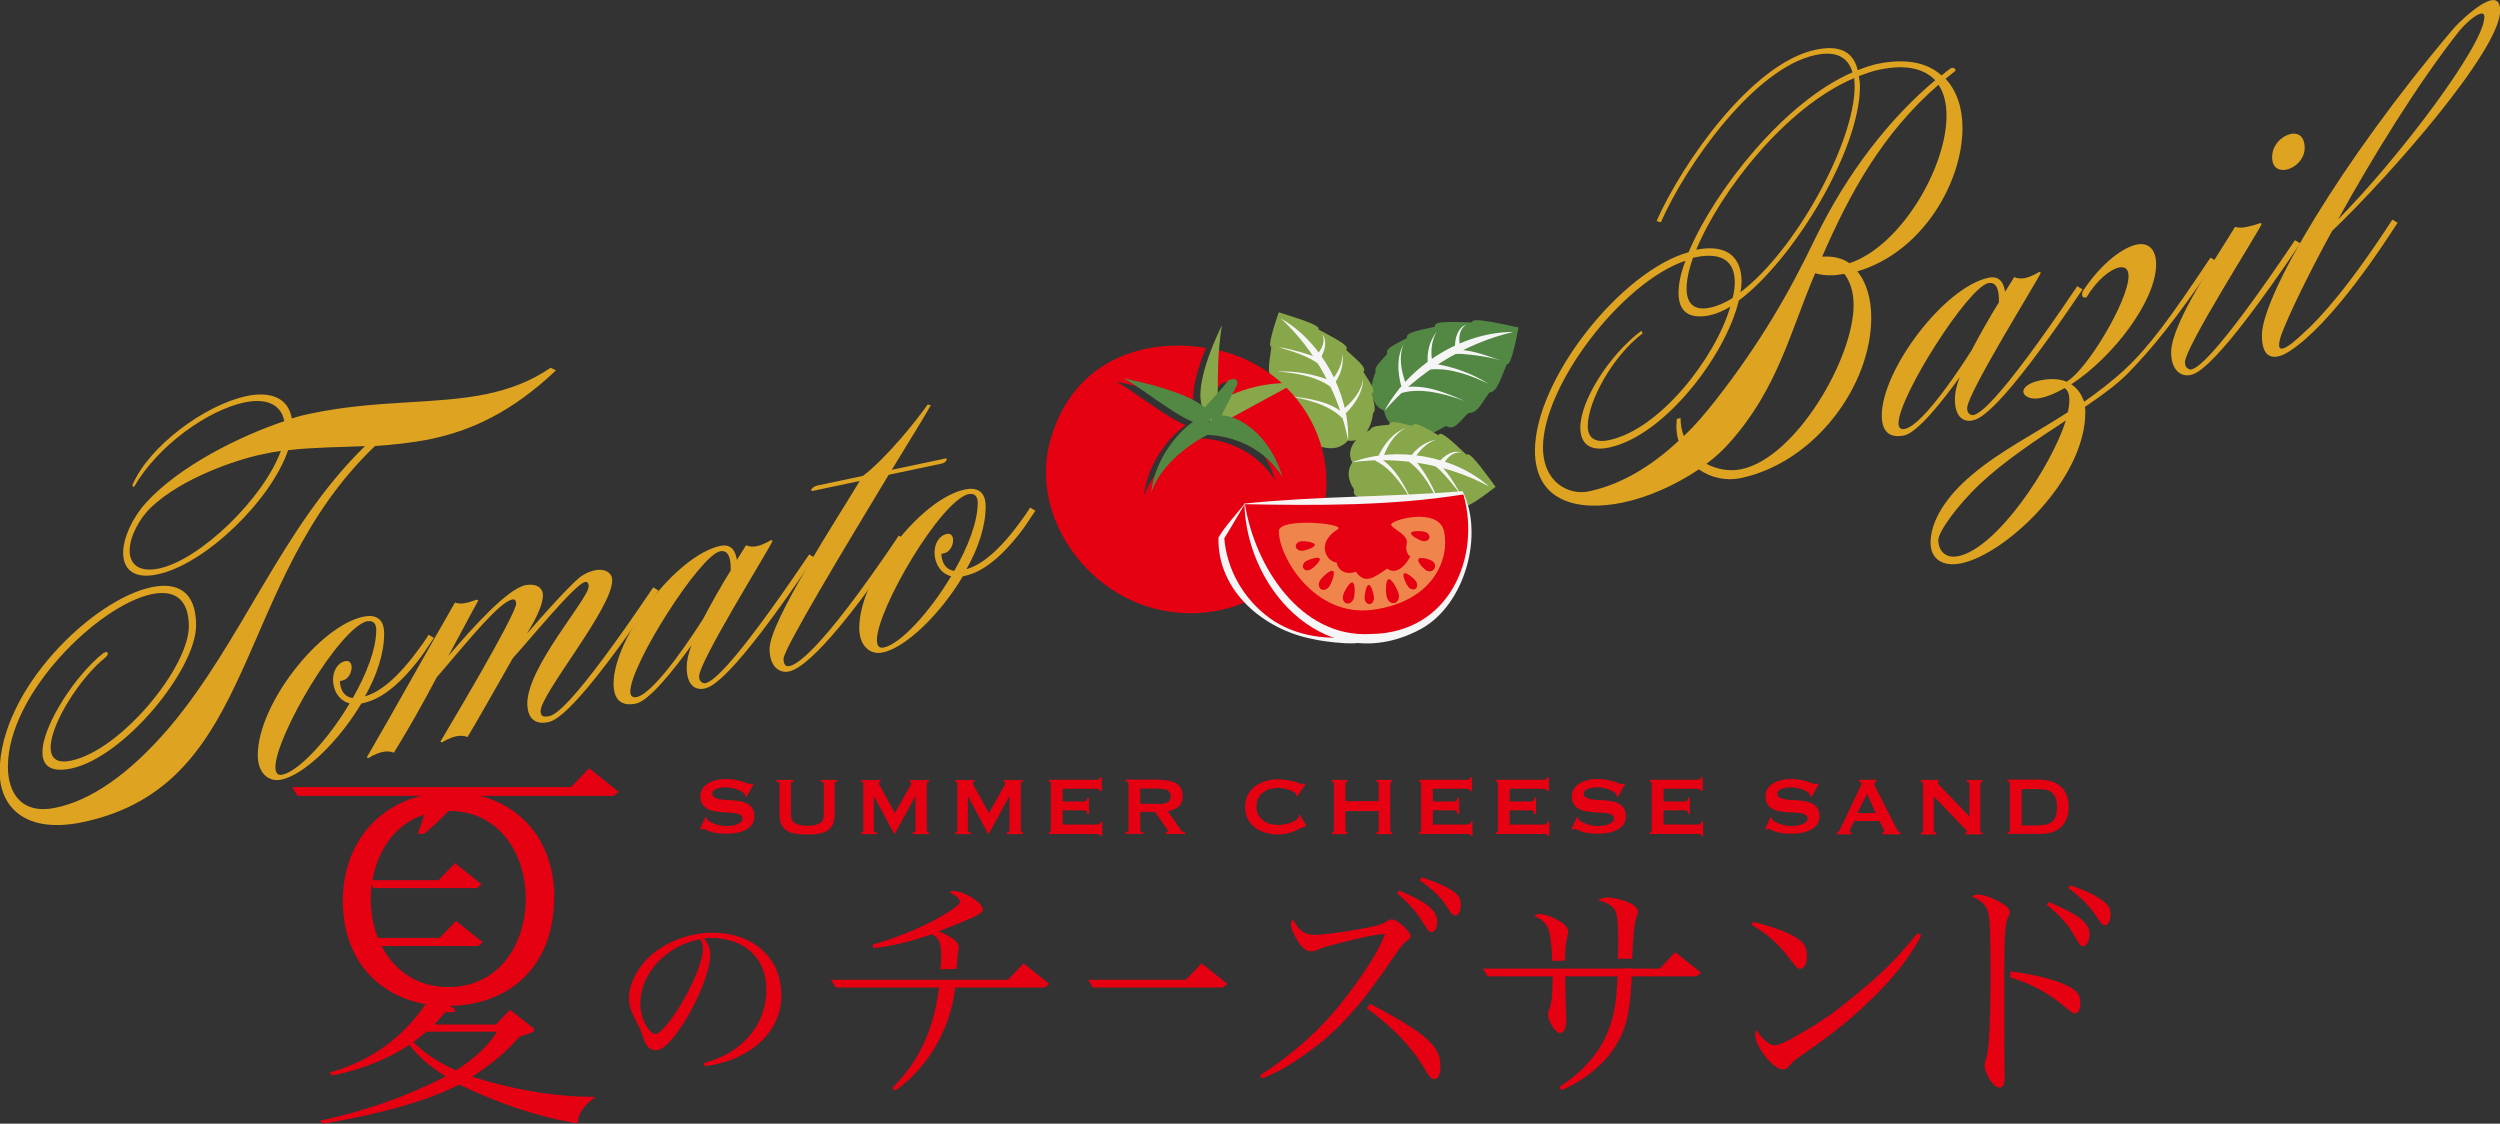 <?xml version="1.0" encoding="UTF-8"?><svg id="_レイヤー_1" xmlns="http://www.w3.org/2000/svg" width="161.39" height="72.54" viewBox="0 0 161.39 72.54"><rect x="0" y="0" width="161.39" height="72.54" fill="#333333" stroke="none"/><path d="m6.79,42.09c.1-.02.17.03.17.1s-.03.14-.14.24c-1.65,1.31-3.55,4.3-3.55,5.82,0,.69.38,1.06,1.34.85,3.2-.68,7.58-6.01,7.58-8.67,0-1.83-1-2.37-2.41-2.07-3.41.72-9.27,6.41-9.27,11.13,0,1.65.83,3.13,3.1,2.65,2.14-.45,4.62-2.01,7.34-5.2,4.69-5.54,7.2-12.86,12.61-18.14-1.65.07-3.27.07-4.96.26-1.1,3.23-5.34,7.37-8.44,8.02-1.55.33-2.21-.36-2.21-1.39,0-.96.59-2.26,1.48-3.24,2.17-2.39,6.13-4.33,8.92-5.26-.21-1.16-1.27-1.49-2.58-1.21-2.34.5-5.58,2.77-7.13,5.47l-.1-.12c1.07-2.53,4.69-5.19,7.37-5.76,1.48-.31,2.69.05,2.93,1.45.45-.16.86-.25,1.21-.32,4.31-.91,8.06-.57,11.4-1.27,1.45-.31,2.79-.8,4.1-1.69l.34.17c-2.86,2.71-5.48,3.88-8.03,4.42-1.24.26-2.45.38-3.65.46-9.23,8.81-7.41,21.86-18.85,24.28-3.72.79-5.38-.97-5.38-3.24,0-5.34,6.03-11.13,9.79-11.92,1.69-.36,2.89.28,2.89,2.45,0,2.86-4.65,8.53-8.06,9.25-1.34.28-1.86-.19-1.86-1.05,0-1.76,2.21-5.08,3.96-6.42h.07Zm11.34-12.98c-.38.05-.79.13-1.21.22-1.72.36-5.13,1.53-7.1,3.36-.83.76-1.45,1.96-1.45,2.86,0,.83.55,1.43,1.9,1.15,2.65-.56,6.75-4.53,7.86-7.59Z" fill="#dea421" stroke-width="0"/><path d="m23.57,44.95c.62-.17,1.76-.75,3.34-2.88.28-.37.52-.7.76-1.09l.34.2c-.28.4-.52.8-.79,1.17-1.93,2.58-3.24,2.92-3.86,3.06h-.03c-1.48,2.49-3.72,4.62-5.17,4.92-.86.18-1.52-.47-1.52-1.57,0-3.31,4-8.36,6.82-8.95.72-.15,1.34.06,1.34,1.09,0,1.28-.48,2.72-1.24,4.05Zm.17-4.86c-1.83.39-5.96,7.46-5.96,9.43,0,.38.14.56.45.49,1.07-.23,2.96-2.28,4.34-4.6-.72-.19-1.07-.88-1.07-1.53,0-.55.28-1.09.79-1.2.28-.06.41.15.41.4,0,.34-.21.77-.59.85l-.17.04c.03.58.28,1.01.83,1.1.9-1.57,1.52-3.18,1.52-4.42,0-.34-.17-.62-.55-.54Z" fill="#dea421" stroke-width="0"/><path d="m33.97,40.96c1.28-1.48,2.72-3.06,3.41-3.65.34-.28.69-.42,1-.49.62-.13,1.14.1,1.14.66,0,1.79-4.62,7.32-4.62,8.42,0,.28.1.43.55.33.34-.07,1.41-.44,6.72-8.31l.34.2c-5.41,8.04-6.72,8.42-7.13,8.5-1.14.24-1.34-.65-1.34-1.2,0-2.38,3.96-6.76,3.96-7.56,0-.24-.1-.32-.24-.29-.65.14-3.69,3.88-4.65,4.91-1.14,2-2.55,4.5-2.93,5.1-.21-.09-.48-.1-.72-.05-.48.1-.93.4-.93.4l-.1-.05c4.31-7.25,4.89-8.68,4.89-8.89,0-.24-.1-.32-.24-.29-.86.18-2.65,2.42-4.89,5.03-.86,1.63-1.76,3.23-2.76,4.86-.21-.09-.48-.1-.72-.05-.48.1-.93.4-.93.4l-.1-.05c1.9-3.26,3.69-6.53,5.69-9.99.24.09.48.07.72.02.21-.04.45-.13.69-.21l.1.05c-.65,1.17-1.27,2.37-1.93,3.58,1.65-1.93,3.82-4.32,4.96-4.56.62-.13,1.14.1,1.14.66,0,.38-.21.97-.55,1.63l-.52.9Z" fill="#dea421" stroke-width="0"/><path d="m52.23,35.79l.34.2c-5.41,8.04-6.68,8.37-7.1,8.46-.55.12-1.14-.17-1.14-1.38,0-.38.1-.88.31-1.41-1.14,1.58-2.72,3.57-3.58,3.76-1,.21-1.45-.31-1.45-1.28,0-2.96,4.03-8.29,6.89-8.9.76-.16,1,.41,1.07.91l.59-.95c.21.09.45.11.69.06.48-.1.93-.4.93-.4l.1.05c-.31.69-4.75,7.79-4.75,8.76,0,.45.38.44.38.44.34-.07,1.41-.44,6.72-8.31Zm-5.06,1.04v-.21c0-.38-.07-1.16-.69-1.03-1.31.28-5.79,7.32-5.79,9.05,0,.28.14.42.41.36,1.21-.26,3.79-4.25,4.31-5.08.55-1.05,1.17-2.14,1.76-3.09Z" fill="#dea421" stroke-width="0"/><path d="m52.37,31.63c0-.07.17-.24.41-.29l2.93-.62c1.52-1.15,3.51-3.64,4.17-4.6l.21.03c-.1.23-1.17,1.97-2.52,4.18l3.45-.73c.07-.01.1.01.1.05,0,.07-.1.23-.34.28l-3.41.72c-2.79,4.62-6.79,11.26-6.79,11.88,0,.45.21.51.38.47.34-.07,1.76-.54,7.06-8.42l.34.2c-5.41,8.04-7.03,8.48-7.44,8.57-.55.12-1.24-.25-1.24-1.46,0-1.76,4.34-8.36,5.82-10.84l-3.03.64c-.07.01-.1-.01-.1-.05Z" fill="#dea421" stroke-width="0"/><path d="m62.4,36.74c.62-.17,1.76-.75,3.34-2.88.28-.37.52-.7.76-1.09l.34.2c-.28.4-.52.8-.79,1.17-1.93,2.58-3.24,2.92-3.86,3.06h-.03c-1.48,2.49-3.72,4.62-5.17,4.92-.86.18-1.52-.47-1.52-1.57,0-3.31,4-8.36,6.82-8.95.72-.15,1.34.06,1.34,1.09,0,1.28-.48,2.72-1.24,4.05Zm.17-4.86c-1.83.39-5.96,7.46-5.96,9.43,0,.38.14.56.45.49,1.07-.23,2.96-2.28,4.34-4.6-.72-.19-1.07-.88-1.07-1.53,0-.55.28-1.09.79-1.2.28-.06.41.15.41.4,0,.34-.21.77-.59.85l-.17.04c.03.58.28,1.01.83,1.1.9-1.57,1.52-3.18,1.52-4.42,0-.34-.17-.62-.55-.54Z" fill="#dea421" stroke-width="0"/><path d="m125.59,5.08c.76.8,1.1,1.94,1.1,3.18,0,3.51-2.58,8.02-6.79,9.26.59.7.9,1.77.9,2.98,0,4.41-3.65,9.35-8.41,10.36-1,.21-1.96-.03-2.72-.56-1.48,1-3.24,1.79-4.89,2.14-3,.63-5.69-.11-5.69-3.35,0-4.58,5.55-11.58,9.92-12.81,1.69-4.01,6.2-9.72,10.58-11.61-.28-.94-1-1.41-2.38-1.12-3.96.84-8.37,7.11-9.99,10.8l-.28-.08c1.69-3.8,6.17-10.19,10.27-11.06,1.65-.35,2.45.21,2.72,1.32.41-.16.83-.31,1.24-.4,1.9-.4,3.27-.07,4.17.74.21-.18.41-.33.62-.48.14-.03.28.01.28.18l-.65.52Zm-.66.1c-.69-.72-1.83-1.06-3.62-.68-.45.09-.83.24-1.31.41.03.2.07.43.07.67,0,4.13-4.31,11.21-7.82,13.82-.83,3.52-4.79,8.73-8.37,9.49-1.31.28-1.86-.3-1.86-1.29,0-1.69,1.79-4.62,3.93-6.24l.1.15c-2,1.53-3.55,4.44-3.55,5.99,0,.72.41,1.12,1.38.91,3.27-.69,6.86-5.31,7.82-8.61-.45.27-.9.46-1.31.55-1.41.3-2.03-.29-2.03-1.43,0-.59.14-1.3.45-2.09-4.13,1.39-9.2,8.08-9.2,12.04,0,2.31,1.69,3.12,2.96,2.85,2.1-.44,4.07-1.65,5.79-3.26-.1-.29-.14-.66-.14-1,0-.14.03-.28.03-.42l.24-.05c0,.41.07.81.21,1.16.76-.71,1.41-1.5,2.07-2.33,2.89-3.71,4.76-6.97,6.41-10.42,2.07-4.26,4.82-7.77,7.75-10.22Zm-15.64,11.47c-.28.78-.41,1.47-.41,1.98,0,.93.45,1.46,1.52,1.23.45-.09.96-.31,1.45-.62.1-.37.14-.72.14-1.03,0-1.24-.72-1.98-2.55-1.6l-.14.03Zm3.07,2.21c3.51-2.64,7.37-9.62,7.37-13.31,0-.17-.03-.34-.03-.51-4.44,1.87-8.65,7.34-10.2,11.08,2.1-.41,2.93.59,2.93,2.07,0,.21-.03.46-.07.67Zm-2.21,11.08c.65.34,1.45.52,2.27.35,3.51-.74,7.24-7.15,7.24-10.59,0-.76-.17-1.45-.59-2.01-.1-.01-.24.02-.34.04-.59.09-1.14.03-1.55-.09-1.62,3.79-2.41,7.44-5.51,10.92-.45.51-.93.95-1.52,1.39Zm7.48-13.37c.72-.05,1.31.1,1.76.42,3.27-1.07,6.27-6.12,6.27-9.53,0-.79-.17-1.48-.52-1.99-3.65,3.18-5.72,7-7.51,11.1Z" fill="#dea421" stroke-width="0"/><path d="m134.1,18.48l.34.2c-5.41,8.04-6.68,8.37-7.1,8.46-.55.12-1.14-.17-1.14-1.38,0-.38.1-.88.31-1.41-1.14,1.58-2.72,3.57-3.58,3.76-1,.21-1.45-.31-1.45-1.28,0-2.96,4.03-8.29,6.89-8.9.76-.16,1,.41,1.07.91l.59-.95c.21.09.45.11.69.06.48-.1.93-.4.93-.4l.1.05c-.31.69-4.76,7.79-4.76,8.76,0,.45.38.44.38.44.34-.07,1.41-.44,6.72-8.31Zm-5.06,1.04v-.21c0-.38-.07-1.16-.69-1.03-1.31.28-5.79,7.32-5.79,9.05,0,.28.14.42.41.36,1.21-.25,3.79-4.25,4.31-5.08.55-1.05,1.17-2.14,1.76-3.09Z" fill="#dea421" stroke-width="0"/><path d="m133.27,25.06c-.55.32-1.07.54-1.58.64-.59.12-1.07-.12-1.07-.43,0-.24.31-.55,1.07-.71.72-.15,1.27-.1,1.72.08,1.34-.77,4-5.26,4-6.81,0-.48-.24-.64-.62-.56-.55.12-1.41.78-2.1,1.93-.21.04-.28-.05-.28-.18,0-.1.03-.21.1-.3,1.24-1.85,2.62-2.76,3.41-2.93.76-.16,1.27.28,1.27,1.28,0,2.34-2.79,6-5.48,7.74.45.28.69.72.83,1.13.9-.64,1.79-1.31,2.65-2.11,1.52-1.42,2.86-3.22,5.51-7.2l.34.2c-2.65,3.9-4.07,5.61-5.62,7.22-.72.74-1.72,1.47-2.83,2.22.03.13.03.23.03.34,0,4.34-5.13,9.15-7.99,9.75-1.17.25-2-.23-2-1.33,0-1.41,1.03-3.01,2.69-4.39,1.79-1.52,4.03-2.64,6.17-4.03.07-.29.1-.57.1-.78,0-.38-.1-.67-.34-.79Zm.1,2.08c-1.86,1.22-3.89,2.55-5.55,4.1-1.45,1.37-2.69,3.08-2.69,3.63,0,.62.41,1.22,1.31,1.03,2.45-.52,5.96-5.71,6.93-8.77Z" fill="#dea421" stroke-width="0"/><path d="m148.16,15.51l.34.2c-5.41,8.04-6.68,8.41-7.1,8.5-.55.12-1.24-.25-1.24-1.46,0-1.86,2.93-6.13,4.13-8.11.21.09.55.06.79,0,.48-.1.83-.24.83-.24l.1.05c-.31.69-4.96,7.97-4.96,8.94,0,.45.38.47.38.47.34-.07,1.41-.47,6.72-8.35Zm-.31-6.86c.48-.1.93.11.93.91,0,.72-.62,1.27-1.17,1.39-.48.1-.93-.11-.93-.8,0-.79.62-1.37,1.17-1.49Z" fill="#dea421" stroke-width="0"/><path d="m147.05,23.01c-.59.12-1.03-.19-1.03-1.37,0-2.52,5.1-11.21,12.27-19.68.41-.5,1.76-1.78,2.52-1.94.34-.07.59.08.59.67,0,2.55-7.13,10.67-10.85,14.22-1.52,2.77-2.65,5.14-3.14,6.35-.21.49-.28.82-.28,1.02s.1.25.24.22c.34-.07,1-.69,1.21-.88,1.28-1.13,3.17-3.29,5.86-7.44l.34.2c-2.65,4.11-4.58,6.31-6.03,7.58-.55.46-1.17.94-1.69,1.05Zm3.89-8.85c3.93-3.97,9.44-11.27,9.44-13.06,0-.21-.1-.25-.24-.22-.34.07-.96.62-1.38,1.12-2.65,3.35-5.58,8.11-7.82,12.16Z" fill="#dea421" stroke-width="0"/><path d="m35.77,57.92c0,4.7-3.13,7.02-6.89,7.02-3.95,0-6.75-2.61-6.75-6.79s2.95-7,6.94-7,6.71,2.74,6.71,6.77Zm-11.83.19c0,2.84,1.76,5.61,4.99,5.61s5.01-2.68,5.01-5.74c0-2.68-1.57-5.63-4.97-5.63s-5.04,2.91-5.04,5.75Z" fill="#e50012" stroke-width="0"/><path d="m28.08,64.4l1.28.74v.2h-.61l-.71.8h3.97l.91-.95,1.54,1.2v.22l-.93.32c-.8.93-1.8,1.78-3.06,2.58,2.71.85,5.34,1.3,7.97,1.3-.76.56-1.15,1.11-1.15,1.71-2.47-.39-5.01-1.24-7.64-2.5-2.08,1.04-5.01,1.89-8.81,2.52l-.19-.19c2.87-.61,5.6-1.56,8.12-2.86-1.06-.67-1.84-1.35-2.34-2.04-1.43.95-3.1,1.59-4.97,1.98l-.19-.19c2.8-.78,4.97-2.41,6.49-4.86m-.22,2.21l-.85.69c.67.67,1.58,1.3,2.74,1.82,1.26-.8,2.13-1.63,2.65-2.5h-4.54Z" fill="#e50012" stroke-width="0"/><polyline points="28.27 51.38 19.21 51.38 18.85 50.81 36.86 50.81 38.03 49.59 39.94 51.12 39.61 51.38 30.64 51.38" fill="#e50012" stroke-width="0"/><polygon points="24.13 57.33 23.81 56.82 28.31 56.82 29.37 55.72 31.09 57.1 30.79 57.33 24.13 57.33" fill="#e50012" stroke-width="0"/><polygon points="24.2 61.07 23.88 60.55 28.38 60.55 29.44 59.45 31.16 60.83 30.86 61.07 24.2 61.07" fill="#e50012" stroke-width="0"/><path d="m26.96,53.83c.41-1.03.62-1.94.69-2.68h2.37c-.79.98-1.67,1.86-2.65,2.68h-.41Z" fill="#e50012" stroke-width="0"/><path d="m45.44,68.63c1.35-.4,2.21-.91,2.92-1.74.74-.84,1.11-1.86,1.11-3.01,0-1.21-.49-2.17-1.41-2.76-.55-.36-1.37-.57-2.16-.57-.15,0-.24,0-.44.03.3.44.39.67.39,1.04,0,.97-.7,2.8-1.65,4.32-.79,1.25-1.4,1.86-1.86,1.86-.21,0-.41-.1-.55-.26-.11-.15-.14-.2-.35-.8-.11-.32-.19-.47-.55-1.17-.2-.4-.29-.74-.29-1.14,0-.79.42-1.71,1.12-2.47,1.01-1.07,2.66-1.75,4.3-1.75,1.26,0,2.42.41,3.22,1.15.8.74,1.2,1.72,1.2,2.93,0,1.56-.91,2.95-2.49,3.78-.72.39-1.37.59-2.44.77l-.09-.21Zm-4.11-3.88c0,.6.19,1.21.5,1.65.17.22.34.36.47.36.27,0,.87-.67,1.49-1.65.92-1.47,1.59-3.08,1.59-3.86,0-.19-.04-.31-.17-.62-2.17.39-3.87,2.2-3.87,4.12Z" fill="#e50012" stroke-width="0"/><path d="m87.82,64.72c-1.24,1.5-2.23,2.41-3.69,3.43-.96.67-1.6,1.04-2.67,1.48l-.12-.21c1.45-.92,2.98-2.17,4.11-3.36.92-.95,2.01-2.38,2.92-3.79.49-.75.75-1.25,1.04-1.98-.75.06-1.56.23-3.22.67-.72.18-.82.21-1.28.41-.08.03-.15.05-.26.05-.34,0-.66-.27-.99-.87-.2-.34-.32-.67-.32-.9,0-.11.03-.17.11-.31.44.78.76,1.01,1.45,1.01.49,0,2.01-.2,3.19-.43.88-.17,1.16-.26,1.43-.43.17-.11.24-.14.35-.14.32,0,1.19.78,1.19,1.07,0,.12-.06.2-.2.29q-.32.21-.87,1.04-.73,1.1-1.92,2.67m.39.39c2.18,1.14,3.34,1.89,3.95,2.56.41.44.58.89.58,1.51,0,.49-.15.79-.41.79-.11,0-.23-.08-.35-.24q-.06-.09-.37-.6c-.75-1.28-2.09-2.64-3.63-3.74m2.09-7.6c1.82.76,2.46,1.28,2.46,2.01,0,.4-.14.67-.35.67-.17,0-.21-.05-.52-.53-.47-.78-.98-1.36-1.72-1.97l.14-.18Zm1.48-.85c.93.32,1.51.56,1.94.85.44.31.56.5.56.9,0,.44-.14.72-.37.72-.11,0-.2-.08-.34-.28-.53-.87-.9-1.25-1.94-2l.14-.2Z" fill="#e50012" stroke-width="0"/><path d="m113.18,59.51c1.47.37,2.35.72,2.95,1.14.35.24.52.58.52,1.04,0,.5-.17.85-.43.85-.17,0-.24-.08-.66-.61-.75-.99-1.3-1.5-2.49-2.24l.11-.18Zm10.85.87c-.76,1.43-1.69,2.64-3.21,4.11-1.4,1.36-2.35,2.12-4.29,3.48-.72.5-.79.57-.9.7-.24.29-.34.37-.53.37-.63,0-1.79-1.47-1.79-2.24,0-.09.02-.15.08-.31.31.46.34.49.55.67.23.21.44.32.61.32.26,0,.73-.2,1.48-.64,1.71-.99,2.3-1.42,3.65-2.52,1.88-1.53,2.79-2.46,4.11-4.08l.24.14Z" fill="#e50012" stroke-width="0"/><path d="m129.39,63.24v2.99c0,.87,0,2.66.02,3.05v.27c0,.46-.11.66-.34.66-.17,0-.34-.14-.55-.41-.23-.35-.4-.75-.4-.99,0-.14.02-.23.12-.56.17-.57.26-2.47.26-5.25,0-3.14-.05-3.97-.24-4.35-.18-.34-.44-.55-.98-.78.15-.09.24-.12.4-.12.35,0,.93.2,1.48.52.43.24.58.41.58.64,0,.09-.01.12-.09.27-.2.41-.26,1.04-.26,3.33m.39.2c1.66.2,3.15.6,3.89,1.04.46.26.63.53.63,1.01,0,.38-.14.67-.34.67-.12,0-.21-.05-.6-.38-1.13-.95-2.21-1.54-3.59-1.95v.35m2.49-5.22c1.95.82,2.63,1.36,2.63,2.06,0,.43-.18.79-.41.79-.17,0-.18-.01-.56-.66-.41-.73-.96-1.34-1.79-2.01l.14-.18Zm1.39-1.08c1.08.38,1.6.63,2.11,1.01.35.26.49.5.49.85,0,.4-.15.72-.35.72-.18,0-.21-.05-.57-.57-.46-.7-1.02-1.25-1.8-1.83l.12-.18Z" fill="#e50012" stroke-width="0"/><path d="m60.71,62.57c.03-.41.05-.53.05-.83,0-.87-.12-1.17-.6-1.43-1.37.47-2.49.75-3.77.9l-.06-.23c1.25-.35,2.73-.92,3.83-1.5.6-.31,1.3-.73,1.63-1.01.11-.09.17-.18.17-.28,0-.17-.23-.37-.67-.58.11-.08.17-.09.27-.09.67,0,1.89.76,1.89,1.18,0,.18-.08.24-.64.52-.37.17-1.22.52-2.21.9.84.35,1.3.7,1.3,1.01,0,.03-.02.15-.06.4-.02.15-.05.52-.09,1.02m-.03.79c-.2,1.86-.66,3.1-1.44,4.4-.66,1.07-1.53,2-2.5,2.67l-.18-.18c1.79-1.73,2.81-4.05,3.07-6.96" fill="#e50012" stroke-width="0"/><polygon points="53.95 63.75 53.64 63.25 65.06 63.25 66.08 62.19 67.74 63.52 67.45 63.75 53.95 63.75" fill="#e50012" stroke-width="0"/><path d="m105.36,62.52c-.09,2.87-.37,3.84-1.05,4.98-.72,1.18-2.06,2.27-3.51,2.88l-.14-.21c1.33-.84,2.37-1.95,2.93-3.11.55-1.16.78-2.06.85-4.51m0-.66c.02-.38.02-.74.02-1.27,0-1.21-.06-1.68-.26-1.94-.2-.26-.53-.44-1.04-.57.21-.12.38-.17.6-.17.4,0,.98.14,1.45.35.35.15.53.37.53.6,0,.08-.02.12-.08.28-.17.41-.26,1.6-.29,2.73m-5.17.13c0-.7-.11-1.61-.21-1.96-.09-.28-.26-.52-.5-.7-.05-.03-.18-.11-.43-.24.11-.11.15-.12.34-.12.32,0,.87.2,1.3.47.37.21.53.44.53.7,0,.11-.01.15-.06.34-.08.21-.14.86-.14,1.5m.02.81c0,.17,0-.03,0,.32,0,.06,0,.66.03,1.74,0,.05,0,.26.02.58.01.15.01.29.01.38,0,.55-.14.84-.4.84-.29,0-.78-.76-.78-1.22,0-.11.02-.15.08-.31.08-.17.12-.41.17-.73.01-.15.05-.7.06-1.63" fill="#e50012" stroke-width="0"/><polygon points="96.04 63.03 95.72 62.53 107.14 62.53 108.15 61.47 109.82 62.8 109.53 63.03 96.04 63.03" fill="#e50012" stroke-width="0"/><polygon points="70.55 63.75 70.24 63.25 76.55 63.25 77.57 62.19 79.24 63.52 78.94 63.75 70.55 63.75" fill="#e50012" stroke-width="0"/><path d="m45.55,52.75l.07.03s0,.08.03.11c.03.05.09.11.18.16s.2.1.31.14c.12.04.24.07.37.1.13.02.24.04.35.04.08,0,.17,0,.29-.02.12-.01.24-.03.35-.07.12-.04.21-.08.3-.15.08-.06.13-.14.13-.25s-.04-.18-.12-.23-.18-.08-.31-.11c-.13-.02-.27-.04-.43-.04-.16,0-.33-.02-.5-.03-.17-.01-.33-.04-.5-.07-.16-.03-.31-.08-.43-.16-.13-.07-.23-.17-.31-.3s-.12-.29-.12-.5c0-.14.03-.27.1-.41.06-.13.16-.25.3-.35.13-.1.3-.19.51-.25.2-.06.44-.1.72-.1.23,0,.44.02.61.05.17.04.32.07.45.11s.23.08.32.11c.09.04.16.05.22.05.06,0,.11-.01.13-.04l.08.05-.46.83-.07-.03c0-.06-.03-.11-.05-.15-.04-.05-.09-.11-.18-.16-.08-.05-.18-.1-.29-.14s-.23-.07-.36-.1c-.13-.02-.26-.04-.39-.04-.1,0-.2,0-.3.02-.1.02-.2.04-.28.07-.08.03-.15.07-.21.12-.06.05-.08.11-.08.19,0,.11.04.19.12.24.08.05.18.09.31.12.13.03.27.04.43.05.16,0,.33.02.5.03.17.01.33.04.5.07.16.03.31.09.43.16.13.07.23.17.31.3s.12.29.12.49c0,.23-.06.42-.18.57-.12.15-.27.26-.46.35-.18.08-.38.14-.59.17-.21.03-.41.04-.59.04-.25,0-.46-.01-.64-.04-.17-.03-.31-.06-.43-.11-.11-.04-.2-.08-.27-.11s-.12-.05-.17-.05c-.03,0-.06.02-.09.05l-.09-.05.37-.8Z" fill="#e50012" stroke-width="0"/><path d="m51.21,50.47c-.1,0-.15.04-.15.12v1.99c0,.28.09.47.27.57.18.1.44.16.79.16s.61-.05.79-.16c.18-.1.27-.3.27-.57v-1.99c0-.08-.07-.12-.2-.12v-.12h1.06v.12c-.11,0-.16.04-.16.12v1.96c0,.26-.04.48-.11.65-.08.17-.19.31-.34.41-.15.1-.34.17-.56.21s-.48.05-.77.05-.55-.02-.77-.05c-.22-.04-.41-.1-.56-.21-.15-.1-.26-.24-.34-.41s-.11-.39-.11-.65v-1.96c0-.08-.06-.12-.19-.12v-.12h1.09v.12Z" fill="#e50012" stroke-width="0"/><path d="m55.6,53.73s.07,0,.09-.03c.03-.02.04-.05.04-.09v-3.03s-.01-.07-.04-.08-.06-.02-.09-.02v-.12h1.24v.12s-.05,0-.07.02c-.02.01-.04.03-.04.06,0,.02,0,.05.03.09.02.04.04.07.06.11l.95,1.73.96-1.71c.03-.06.05-.1.07-.14s.02-.06.02-.09c0-.05-.03-.07-.09-.07v-.12h1.23v.12s-.07,0-.09.02-.04.04-.04.08v3.03s.01.07.04.09c.03.02.06.03.09.03v.12h-1.04v-.12c.12,0,.18-.04.18-.12v-2.21h-.01l-1.34,2.45h-.02l-1.31-2.45h-.01v2.21c0,.08.06.12.19.12v.12h-1v-.12Z" fill="#e50012" stroke-width="0"/><path d="m61.67,53.73s.07,0,.09-.03c.03-.02.04-.05.04-.09v-3.03s-.01-.07-.04-.08-.06-.02-.09-.02v-.12h1.24v.12s-.05,0-.07.02c-.02.01-.04.03-.04.06,0,.02,0,.05.03.09.02.04.04.07.06.11l.95,1.73.96-1.71c.03-.06.05-.1.07-.14s.02-.06.02-.09c0-.05-.03-.07-.09-.07v-.12h1.23v.12s-.07,0-.09.02-.04.04-.04.08v3.03s.01.07.04.09c.03.02.06.03.09.03v.12h-1.04v-.12c.12,0,.18-.04.18-.12v-2.21h-.01l-1.34,2.45h-.02l-1.31-2.45h-.01v2.21c0,.08.06.12.19.12v.12h-1v-.12Z" fill="#e50012" stroke-width="0"/><path d="m71.01,51.07s-.02-.09-.06-.11c-.04-.02-.1-.04-.2-.04h-2.15v.82h1.3c.09,0,.16-.01.21-.04.05-.02.07-.09.07-.19h.12v1.04h-.12c0-.1-.02-.17-.07-.2-.05-.03-.12-.04-.21-.04h-1.3v.92h2.22c.07,0,.12-.02.16-.05s.06-.07.06-.13h.12v.91h-.12c0-.07-.02-.1-.06-.11-.04,0-.1-.01-.16-.01h-3.1v-.12s.06,0,.08-.03c.02-.02.04-.05.04-.09v-3.02s-.01-.07-.04-.09c-.02-.02-.05-.03-.08-.03v-.12h3.03c.09,0,.16-.01.2-.04.04-.03.06-.07.06-.12h.12v.88h-.12Z" fill="#e50012" stroke-width="0"/><path d="m74.93,50.35c.21,0,.41.02.58.06.17.04.32.1.45.18.12.08.22.19.29.32.07.13.1.29.1.48,0,.29-.09.52-.26.67s-.41.26-.7.31l.88,1.26s.07.07.11.08c.04,0,.08.01.12.01v.12h-1.24v-.12s.07,0,.1-.02.04-.03.04-.05,0-.05-.03-.08-.04-.07-.08-.12l-.73-1.04h-.95v1.18s.01.07.04.09c.03.02.08.03.16.03v.12h-1.15v-.12c.13,0,.19-.04.19-.12v-3.02c0-.08-.06-.12-.19-.12v-.12h2.27Zm-.17,1.56c.16,0,.29-.01.4-.04.11-.02.19-.06.25-.1s.11-.1.13-.16.04-.13.04-.2-.01-.14-.04-.2-.07-.11-.13-.16-.15-.08-.25-.1c-.11-.02-.24-.04-.4-.04h-1.15v.98h1.15Z" fill="#e50012" stroke-width="0"/><path d="m84.28,53.37s-.03,0-.04,0c-.01,0-.02,0-.04,0-.03,0-.09.03-.19.08-.1.05-.23.11-.38.18-.15.07-.33.12-.52.17-.2.05-.4.07-.61.07-.28,0-.55-.04-.8-.11-.26-.07-.48-.18-.68-.33s-.35-.33-.47-.56c-.12-.22-.17-.48-.17-.78s.06-.55.17-.77c.12-.22.27-.41.47-.56.2-.15.42-.26.68-.34s.53-.11.8-.11c.23,0,.43.02.61.05.18.04.34.07.48.11s.25.08.33.11c.08.04.13.05.15.05.02,0,.04-.01.06-.03.02-.02.03-.04.04-.05l.1.08-.52.8-.07-.05s0-.03,0-.04c0-.01,0-.03-.01-.05,0-.05-.05-.1-.13-.15-.08-.05-.18-.1-.3-.14-.12-.04-.24-.07-.37-.1s-.25-.04-.36-.04c-.19,0-.36.03-.54.08-.17.05-.32.13-.45.23-.13.1-.23.23-.3.38s-.11.32-.11.51.04.36.11.51c.08.15.18.27.3.38.13.1.27.18.45.23.17.05.35.08.54.08.14,0,.29-.02.45-.05.15-.03.3-.08.43-.13.13-.05.24-.11.32-.17s.13-.13.13-.18c0-.03,0-.06-.03-.08l.09-.05.44.7-.05.05Z" fill="#e50012" stroke-width="0"/><path d="m89,50.59c0-.08-.05-.12-.15-.12v-.12h1.02v.12s-.06,0-.08.03c-.02.02-.04.05-.04.09v3.02s.01.07.04.09c.02.02.05.03.08.03v.12h-1.02v-.12c.1,0,.15-.04.15-.12v-1.25h-2.14v1.25s.01.07.04.09c.02.02.05.03.08.03v.12h-1v-.12c.08,0,.13-.04.13-.12v-3.02c0-.08-.04-.12-.13-.12v-.12h1v.12s-.06,0-.08.03c-.02.02-.04.05-.04.09v1.13h2.14v-1.13Z" fill="#e50012" stroke-width="0"/><path d="m94.91,51.07s-.02-.09-.06-.11c-.04-.02-.1-.04-.2-.04h-2.15v.82h1.3c.09,0,.16-.01.21-.04.05-.02.07-.09.07-.19h.12v1.04h-.12c0-.1-.02-.17-.07-.2-.05-.03-.12-.04-.21-.04h-1.3v.92h2.22c.07,0,.12-.02.16-.05s.06-.07.06-.13h.12v.91h-.12c0-.07-.02-.1-.06-.11-.04,0-.1-.01-.16-.01h-3.1v-.12s.06,0,.08-.03c.02-.02.04-.05.04-.09v-3.02s-.01-.07-.04-.09c-.02-.02-.05-.03-.08-.03v-.12h3.03c.09,0,.16-.01.2-.04.04-.03.06-.07.06-.12h.12v.88h-.12Z" fill="#e50012" stroke-width="0"/><path d="m99.87,51.07s-.02-.09-.06-.11c-.04-.02-.1-.04-.2-.04h-2.15v.82h1.3c.09,0,.16-.01.21-.04.05-.02.07-.09.07-.19h.12v1.04h-.12c0-.1-.02-.17-.07-.2-.05-.03-.12-.04-.21-.04h-1.3v.92h2.22c.07,0,.12-.02.16-.05s.06-.07.06-.13h.12v.91h-.12c0-.07-.02-.1-.06-.11-.04,0-.1-.01-.16-.01h-3.1v-.12s.06,0,.08-.03c.02-.02.04-.05.04-.09v-3.02s-.01-.07-.04-.09c-.02-.02-.05-.03-.08-.03v-.12h3.03c.09,0,.16-.01.2-.04.04-.03.06-.07.06-.12h.12v.88h-.12Z" fill="#e50012" stroke-width="0"/><path d="m101.81,52.75l.07.03s0,.08.03.11c.03.05.09.11.18.16s.2.1.31.14c.12.04.24.07.37.1.13.02.24.04.35.04.08,0,.17,0,.29-.02.12-.01.24-.03.35-.07.12-.04.21-.08.3-.15.08-.06.13-.14.13-.25s-.04-.18-.12-.23-.18-.08-.31-.11c-.13-.02-.27-.04-.43-.04-.16,0-.33-.02-.5-.03-.17-.01-.33-.04-.5-.07-.16-.03-.31-.08-.43-.16-.13-.07-.23-.17-.31-.3s-.12-.29-.12-.5c0-.14.03-.27.1-.41.06-.13.16-.25.3-.35.13-.1.3-.19.51-.25.2-.06.44-.1.72-.1.23,0,.44.02.61.05.17.04.32.07.45.11s.23.08.32.11c.09.04.16.05.22.05.06,0,.11-.01.13-.04l.08.05-.46.83-.07-.03c0-.06-.03-.11-.05-.15-.04-.05-.09-.11-.18-.16-.08-.05-.18-.1-.29-.14s-.23-.07-.36-.1c-.13-.02-.26-.04-.39-.04-.1,0-.2,0-.3.02-.1.02-.2.04-.28.07-.08.03-.15.07-.21.12-.06.05-.08.11-.08.19,0,.11.04.19.12.24.08.05.18.09.31.12.13.03.27.04.43.05.16,0,.33.02.5.03.17.01.33.04.5.07.16.03.31.09.43.16.13.07.23.17.31.3s.12.29.12.49c0,.23-.06.42-.18.57-.12.15-.27.26-.46.35-.18.08-.38.14-.59.17-.21.03-.41.04-.59.04-.25,0-.46-.01-.64-.04-.17-.03-.31-.06-.43-.11-.11-.04-.2-.08-.27-.11s-.12-.05-.17-.05c-.03,0-.06.02-.09.05l-.09-.05.37-.8Z" fill="#e50012" stroke-width="0"/><path d="m109.8,51.07s-.02-.09-.06-.11c-.04-.02-.1-.04-.2-.04h-2.15v.82h1.3c.09,0,.16-.01.21-.04.05-.02.07-.09.07-.19h.12v1.04h-.12c0-.1-.02-.17-.07-.2-.05-.03-.12-.04-.21-.04h-1.3v.92h2.22c.07,0,.12-.02.16-.05s.06-.07.06-.13h.12v.91h-.12c0-.07-.02-.1-.06-.11-.04,0-.1-.01-.16-.01h-3.1v-.12s.06,0,.08-.03c.02-.02.04-.05.04-.09v-3.02s-.01-.07-.04-.09c-.02-.02-.05-.03-.08-.03v-.12h3.03c.09,0,.16-.01.2-.04.04-.03.06-.07.06-.12h.12v.88h-.12Z" fill="#e50012" stroke-width="0"/><path d="m114.31,52.75l.07.03s0,.08.03.11c.03.05.09.11.18.16s.2.1.31.14c.12.04.24.07.37.1.13.02.24.04.35.04.08,0,.17,0,.29-.02.12-.01.24-.03.35-.07.12-.04.21-.08.3-.15.08-.06.13-.14.13-.25s-.04-.18-.12-.23-.18-.08-.31-.11c-.13-.02-.27-.04-.43-.04-.16,0-.33-.02-.5-.03-.17-.01-.33-.04-.5-.07-.16-.03-.31-.08-.43-.16-.13-.07-.23-.17-.31-.3s-.12-.29-.12-.5c0-.14.03-.27.1-.41.06-.13.16-.25.3-.35.13-.1.3-.19.51-.25.2-.06.44-.1.72-.1.23,0,.44.02.61.05.17.04.32.07.45.11s.23.08.32.11c.09.04.16.05.22.05.06,0,.11-.01.13-.04l.08.05-.46.83-.07-.03c0-.06-.03-.11-.05-.15-.04-.05-.09-.11-.18-.16-.08-.05-.18-.1-.29-.14s-.23-.07-.36-.1c-.13-.02-.26-.04-.39-.04-.1,0-.2,0-.3.02-.1.02-.2.04-.28.07-.08.03-.15.07-.21.12-.06.05-.08.11-.08.19,0,.11.04.19.12.24.08.05.18.09.31.12.13.03.27.04.43.05.16,0,.33.02.5.03.17.01.33.04.5.07.16.03.31.09.43.16.13.07.23.17.31.3s.12.29.12.49c0,.23-.06.42-.18.57-.12.15-.27.26-.46.35-.18.08-.38.14-.59.17-.21.03-.41.04-.59.04-.25,0-.46-.01-.64-.04-.17-.03-.31-.06-.43-.11-.11-.04-.2-.08-.27-.11s-.12-.05-.17-.05c-.03,0-.06.02-.09.05l-.09-.05.37-.8Z" fill="#e50012" stroke-width="0"/><path d="m118.58,53.73c.06,0,.1-.04.14-.09s.07-.1.1-.17l1.23-2.59c.03-.06.06-.11.08-.16.02-.05.04-.09.04-.13,0-.04-.02-.08-.05-.09s-.06-.03-.1-.04v-.12h1.12v.12s-.06.02-.09.04-.05.05-.05.1c0,.04,0,.07.02.11.02.04.04.08.07.14l1.38,2.71s.05.08.09.11c.04.02.08.04.13.07v.12h-1.17v-.12s.04,0,.07-.02c.03-.01.04-.03.04-.06,0-.04-.02-.1-.05-.17l-.25-.49h-1.62l-.24.47c-.04.09-.07.16-.07.2,0,.05.04.07.13.07v.12h-.94v-.12Zm2.51-1.24l-.56-1.24-.63,1.24h1.18Z" fill="#e50012" stroke-width="0"/><path d="m124.01,53.73c.08,0,.13-.04.13-.12v-3.02c0-.08-.04-.12-.13-.12v-.12h1.14v.12s-.05.02-.05.07c0,.04.04.1.13.19l1.91,1.98v-2.11c0-.08-.06-.12-.17-.12v-.12h1v.12c-.08,0-.13.04-.13.12v3.02c0,.08.04.12.13.12v.12h-1.08v-.12c.06,0,.09-.02.09-.06,0-.03-.04-.08-.11-.15l-2.03-2.11v2.21c0,.08.05.12.15.12v.12h-.98v-.12Z" fill="#e50012" stroke-width="0"/><path d="m131.81,50.35c.24,0,.47.04.68.11.21.07.39.18.55.32.16.14.28.33.37.54s.13.48.13.77-.04.56-.13.77c-.09.22-.21.4-.37.54-.16.14-.34.25-.55.32-.21.07-.44.11-.68.11h-2.21v-.12c.1,0,.15-.04.15-.12v-3.02c0-.08-.05-.12-.15-.12v-.12h2.21Zm-.27,2.93c.21,0,.39-.02.55-.05.16-.04.28-.1.39-.19.1-.09.18-.21.23-.36.05-.15.08-.34.08-.57s-.03-.42-.08-.57c-.05-.15-.13-.27-.23-.36-.1-.09-.23-.15-.39-.19-.16-.04-.34-.05-.55-.05h-1.03v2.35h1.03Z" fill="#e50012" stroke-width="0"/><path d="m89.38,26.52c-.28-.1-.49-.28-.63-.53-.14-.25-.21-.56-.2-.9,0-.34.1-.72.26-1.1-.13-.28.42-.77.75-1.15-.21-.36.76-.72,1.27-1.02-.16-.4,1.12-.55,1.82-.73-.23-.43,1.5-.28,2.39-.28-.12-.37,1.89.1,2.99.33-.17.88-.5,2.52-.75,2.36-.32.7-.61,1.84-1.12,1.83-.42.53-.77,1.38-1.35,1.33-.47.36-.9,1.22-1.45.84-.48.2-1.09.76-1.41.39-.45.06-1.02.46-1.23-.05-.36-.09-.67-.24-.91-.46-.24-.22-.39-.5-.45-.85Z" fill="#538844" stroke-width="0"/><path d="m89.38,26.52c1.55-2.91,4.99-5.09,8.31-5.09-3.2.75-6.18,2.62-8.31,5.09h0Z" fill="#f5f5f5" stroke-width="0"/><path d="m93.6,22.58c1.15-.09,2.2.32,3.27.68-.52-.16-1.06-.24-1.6-.32-.47-.05-1.11-.16-1.54-.05,0,0-.13-.32-.13-.32h0Z" fill="#f5f5f5" stroke-width="0"/><path d="m92.16,23.57c.27-.14.43-.07.61-.06,1.17.21,2.32.63,3.32,1.27-1.11-.54-2.49-1.05-3.73-.93,0,0-.21-.27-.21-.27h0Z" fill="#f5f5f5" stroke-width="0"/><path d="m90.34,25.07c1.44-.36,2.9.24,4.2.81-1.22-.44-2.76-.87-4.02-.52,0,0-.19-.28-.19-.28h0Z" fill="#f5f5f5" stroke-width="0"/><path d="m90.46,24.93c-.24-.89-.31-1.9.16-2.71-.35.79-.16,1.78.14,2.55,0,0-.3.16-.3.16h0Z" fill="#f5f5f5" stroke-width="0"/><path d="m92.2,23.63c-.13-.8.06-1.58.54-2.2-.19.32-.29.69-.32,1.05-.03.35-.01.75.1,1.04l-.32.12h0Z" fill="#f5f5f5" stroke-width="0"/><path d="m93.93,22.43c-.02-.56.16-1.27.73-1.48-.5.32-.51.95-.39,1.44l-.34.04h0Z" fill="#f5f5f5" stroke-width="0"/><path d="m87.03,28.44c.27.05.53,0,.75-.14.23-.13.42-.35.57-.63.15-.28.25-.62.29-1.01.24-.16.02-.81-.08-1.26.33-.19-.28-.92-.55-1.4.31-.25-.64-.95-1.12-1.42.38-.24-1.07-.91-1.79-1.32.26-.25-1.56-.78-2.55-1.1-.26.78-.75,2.24-.48,2.23-.06.7-.35,1.75.06,1.97.1.61,0,1.46.48,1.68.22.5.16,1.39.77,1.34.29.38.53,1.11.95.95.33.25.61.84,1,.52.33.1.65.11.94.05.29-.07.55-.22.75-.47Z" fill="#88a64a" stroke-width="0"/><path d="m87.03,28.44c-.57-2.95-2.11-5.82-4.33-7.87,2.63,1.49,4.43,4.86,4.33,7.87h0Z" fill="#f5f5f5" stroke-width="0"/><path d="m85.2,23.55c-.73-.56-1.78-.88-2.68-1.14.5.06.99.2,1.48.33.52.18.99.24,1.45.62,0,0-.25.19-.25.19h0Z" fill="#f5f5f5" stroke-width="0"/><path d="m85.85,24.94c-.93-.66-2.27-.88-3.41-.95,1.09-.06,2.21.13,3.24.5.15.08.3.1.46.33l-.29.13h0Z" fill="#f5f5f5" stroke-width="0"/><path d="m86.64,26.98c-.85-.85-2.28-1.21-3.45-1.41,1.3.14,2.75.33,3.73,1.27,0,0-.28.14-.28.14h0Z" fill="#f5f5f5" stroke-width="0"/><path d="m86.72,26.41c.59-.48,1.2-1.18,1.28-1.98,0,.86-.51,1.64-1.11,2.24,0,0-.17-.27-.17-.27h0Z" fill="#f5f5f5" stroke-width="0"/><path d="m85.88,24.6c.46-.41.79-1.12.78-1.77.1.71-.11,1.43-.58,2.01,0,0-.2-.24-.2-.24h0Z" fill="#f5f5f5" stroke-width="0"/><path d="m85,22.9c.32-.34.6-.85.35-1.33.36.43.18,1.08-.09,1.52,0,0-.25-.19-.25-.19h0Z" fill="#f5f5f5" stroke-width="0"/><path d="m87.29,29.84c-.13-.24-.17-.5-.11-.75.05-.26.2-.51.41-.74.22-.23.51-.44.86-.6.08-.28.76-.28,1.22-.33.08-.38.96-.03,1.5.07.14-.38,1.11.3,1.7.61.1-.44,1.2.72,1.82,1.27.15-.33,1.24,1.23,1.86,2.06-.65.5-1.88,1.43-1.95,1.17-.65.29-1.54.9-1.89.58-.61.11-1.37.48-1.74.09-.55-.04-1.37.29-1.52-.3-.46-.15-1.22-.15-1.21-.59-.34-.23-.99-.3-.82-.78-.2-.28-.32-.58-.35-.87-.03-.3.04-.59.21-.86Z" fill="#88a64a" stroke-width="0"/><path d="m87.29,29.84c2.84-1.06,6.55-.46,8.84,1.57-2.65-1.45-5.86-1.97-8.84-1.57h0Z" fill="#f5f5f5" stroke-width="0"/><path d="m92.6,29.7c.85.64,1.32,1.57,1.84,2.47-.26-.43-.59-.81-.91-1.2-.29-.32-.67-.79-1.03-.97,0,0,.1-.3.1-.3h0Z" fill="#f5f5f5" stroke-width="0"/><path d="m91,29.51c.27.07.34.21.46.33.68.86,1.22,1.85,1.51,2.9-.43-1.06-1.08-2.25-2-2.92,0,0,.03-.31.03-.31h0Z" fill="#f5f5f5" stroke-width="0"/><path d="m88.84,29.43c1.21.63,1.85,1.94,2.41,3.13-.57-1.05-1.38-2.29-2.45-2.81,0,0,.04-.31.04-.31h0Z" fill="#f5f5f5" stroke-width="0"/><path d="m89,29.4c.38-.76.95-1.5,1.77-1.77-.73.33-1.2,1.14-1.46,1.85,0,0-.31-.07-.31-.07h0Z" fill="#f5f5f5" stroke-width="0"/><path d="m91,29.57c.4-.63,1.01-1.06,1.72-1.19-.33.1-.62.3-.86.53-.23.23-.47.51-.56.78l-.29-.12h0Z" fill="#f5f5f5" stroke-width="0"/><path d="m92.92,29.8c.33-.4.88-.78,1.41-.58-.54-.08-.93.35-1.15.76l-.26-.18h0Z" fill="#f5f5f5" stroke-width="0"/><path d="m78.82,24.79c.66-.36.6.24.6.24l-.34.66c.99-.43,2.38-.8,3.9-.74-1.18-1.14-2.69-1.98-4.42-2.36-.1-.02-.2-.04-.3-.06-.12,1.29-.09,2.33-.1,3.06.26-.3.51-.59.67-.81Z" fill="#e50012" stroke-width="0"/><path d="m83.04,25.01c-1.18.63-2.93,1.6-3.96,2.16,1.08.36,2.54,1.53,3.25,3.86-1.48-2.36-3.93-2.69-4.83-2.74-.8.37-3.05,1.81-3.65,3.75.2-2.22,1.82-4.01,2.69-4.59-1.31-.53-3.39-2.24-4.49-2.82,2.81.58,4.31,1.2,5.05,1.73-.19-.64-.07-1.89.75-3.9-4.57-.73-8.86,1.21-10.11,6.22-1.15,4.6,2.3,9.64,7.13,10.69,4.82,1.06,9.56-1.85,10.57-6.48.64-2.94-.37-5.87-2.42-7.89Z" fill="#e50012" stroke-width="0"/><path d="m83.13,24.96s-.1,0-.14,0c.02.02.04.04.06.05.03-.02.06-.03.09-.05Z" fill="#fff" stroke-width="0"/><path d="m80.35,32.53c-.54.72-1.51,2.18-1.51,2.18.22,4.47,4.42,7.19,9.11,6.53-3.13-1.97-7.6-8.72-7.6-8.72Z" fill="#e50012" stroke-width="0"/><path d="m80.35,32.55c-.5.82-.91,1.56-1.35,2.26l.03-.11c.16,2.06,1.24,3.96,2.92,5.19,1.7,1.24,3.94,1.49,5.97,1.13,0,0-.09.41-.09.41-3.23-2.19-5.53-5.57-7.48-8.88h0Zm0-.05c2.43,2.89,4.71,6.27,7.73,8.56.66.85-2.91.32-3.3.2-3.18-.59-6.21-3.11-6.12-6.56.48-.82,1.2-1.53,1.7-2.21h0Z" fill="#f5f5f5" stroke-width="0"/><path d="m80.35,32.53s13.05-.36,14.08-.72c1.03,2.01.76,8.81-5.54,9.39-6.3.58-8.49-6.7-8.54-8.67Z" fill="#e50012" stroke-width="0"/><path d="m80.33,32.51c4.69-.49,9.42-.42,14.09-.8,1.4,2.81.16,7.34-2.7,8.9-5.85,3.15-11.23-2.26-11.39-8.1h0Zm.04.04c.64,4,3.58,8.63,8.09,8.38,5.14-.04,7.16-5.01,6.01-9.01-4.66.74-9.4.72-14.09.63h0Z" fill="#f5f5f5" stroke-width="0"/><path d="m86.36,34.16c.58-.36-3.78-.77-3.8.12-.04,1.58,2.26,5.62,6.1,5.08,3.84-.54,4.93-3.23,4.57-5.03-.33-1.67-3.6-.74-3.42-.43.18.31,1.14.63,1,1.22-.13.58.23.81.23.81,0,0-.69,1.36-1.49.78-.85.58-1.44,1.04-2.02.2-.8.27-1.19-.23-1.24-.59-.72-.09-1.32-1.3.07-2.15Z" fill="#ef854d" stroke-width="0"/><path d="m90.29,38.34c.07.27-.05.54-.26.59-.21.05-.44-.12-.51-.4-.07-.27-.09-1.08.12-1.14.21-.05.58.67.65.94Z" fill="#e50012" stroke-width="0"/><path d="m88.7,38.59c0,.22-.12.4-.29.41-.17,0-.31-.17-.32-.39,0-.22.1-.84.27-.85s.33.6.34.82Z" fill="#e50012" stroke-width="0"/><path d="m91.97,34.33c.21.06.35.24.3.4-.04.16-.25.25-.46.19-.21-.06-.77-.35-.72-.51.04-.16.67-.14.88-.08Z" fill="#e50012" stroke-width="0"/><path d="m91.39,37.5c.13.17.13.4,0,.5-.13.1-.35.05-.49-.13-.13-.17-.4-.74-.26-.85.13-.1.62.3.75.47Z" fill="#e50012" stroke-width="0"/><path d="m84.64,36.75c-.19.11-.41.09-.5-.06s0-.36.18-.47c.19-.11.79-.31.87-.16.09.15-.37.58-.56.69Z" fill="#e50012" stroke-width="0"/><path d="m84.08,35.55c-.22.02-.41-.1-.43-.27-.02-.17.15-.32.37-.34.22-.02.84.06.86.23.02.17-.58.36-.8.39Z" fill="#e50012" stroke-width="0"/><path d="m87.4,38.61c-.07.24-.28.4-.47.34-.19-.05-.29-.29-.22-.53.07-.24.41-.87.6-.82.19.05.16.77.09,1.01Z" fill="#e50012" stroke-width="0"/><path d="m85.82,37.85c-.14.21-.39.29-.55.18-.16-.11-.18-.37-.04-.58.14-.21.66-.7.83-.59.16.11-.1.78-.24.99Z" fill="#e50012" stroke-width="0"/><path d="m92.45,36.21c.18.11.25.34.14.51-.1.17-.34.21-.52.1-.18-.11-.61-.56-.5-.73.1-.17.7.01.88.12Z" fill="#e50012" stroke-width="0"/><path d="m78.06,26.66c-.69-.07-1.08-1.72.82-5.66-.58,3.65.15,5.76-.82,5.66Z" fill="#88a64a" stroke-width="0"/><path d="m78.02,26.46c.26-.49,2.69-1.89,5.56-1.72-1.49.8-4.01,2.2-4.7,2.55-.77.38-1.07-.45-.86-.83Z" fill="#88a64a" stroke-width="0"/><path d="m78.35,26.96c.62-.53,3.38.34,4.45,3.85-1.83-2.93-5.17-2.74-5.17-2.74,0,0,.17-.63.73-1.11Z" fill="#538844" stroke-width="0"/><path d="m77.43,27.04c-.58.07-2.87,2.12-3.11,4.78.69-2.25,3.63-3.84,3.91-3.84s.07-1.05-.8-.94Z" fill="#538844" stroke-width="0"/><path d="m77.99,27.29c.56-.44.03-1.73-5.46-2.87,1.45.76,4.63,3.53,5.46,2.87Z" fill="#538844" stroke-width="0"/><path d="m77.48,26.61s1.32-1.38,1.8-2.04c.66-.36.6.24.6.24l-1.26,2.46" fill="#538844" stroke-width="0"/></svg>